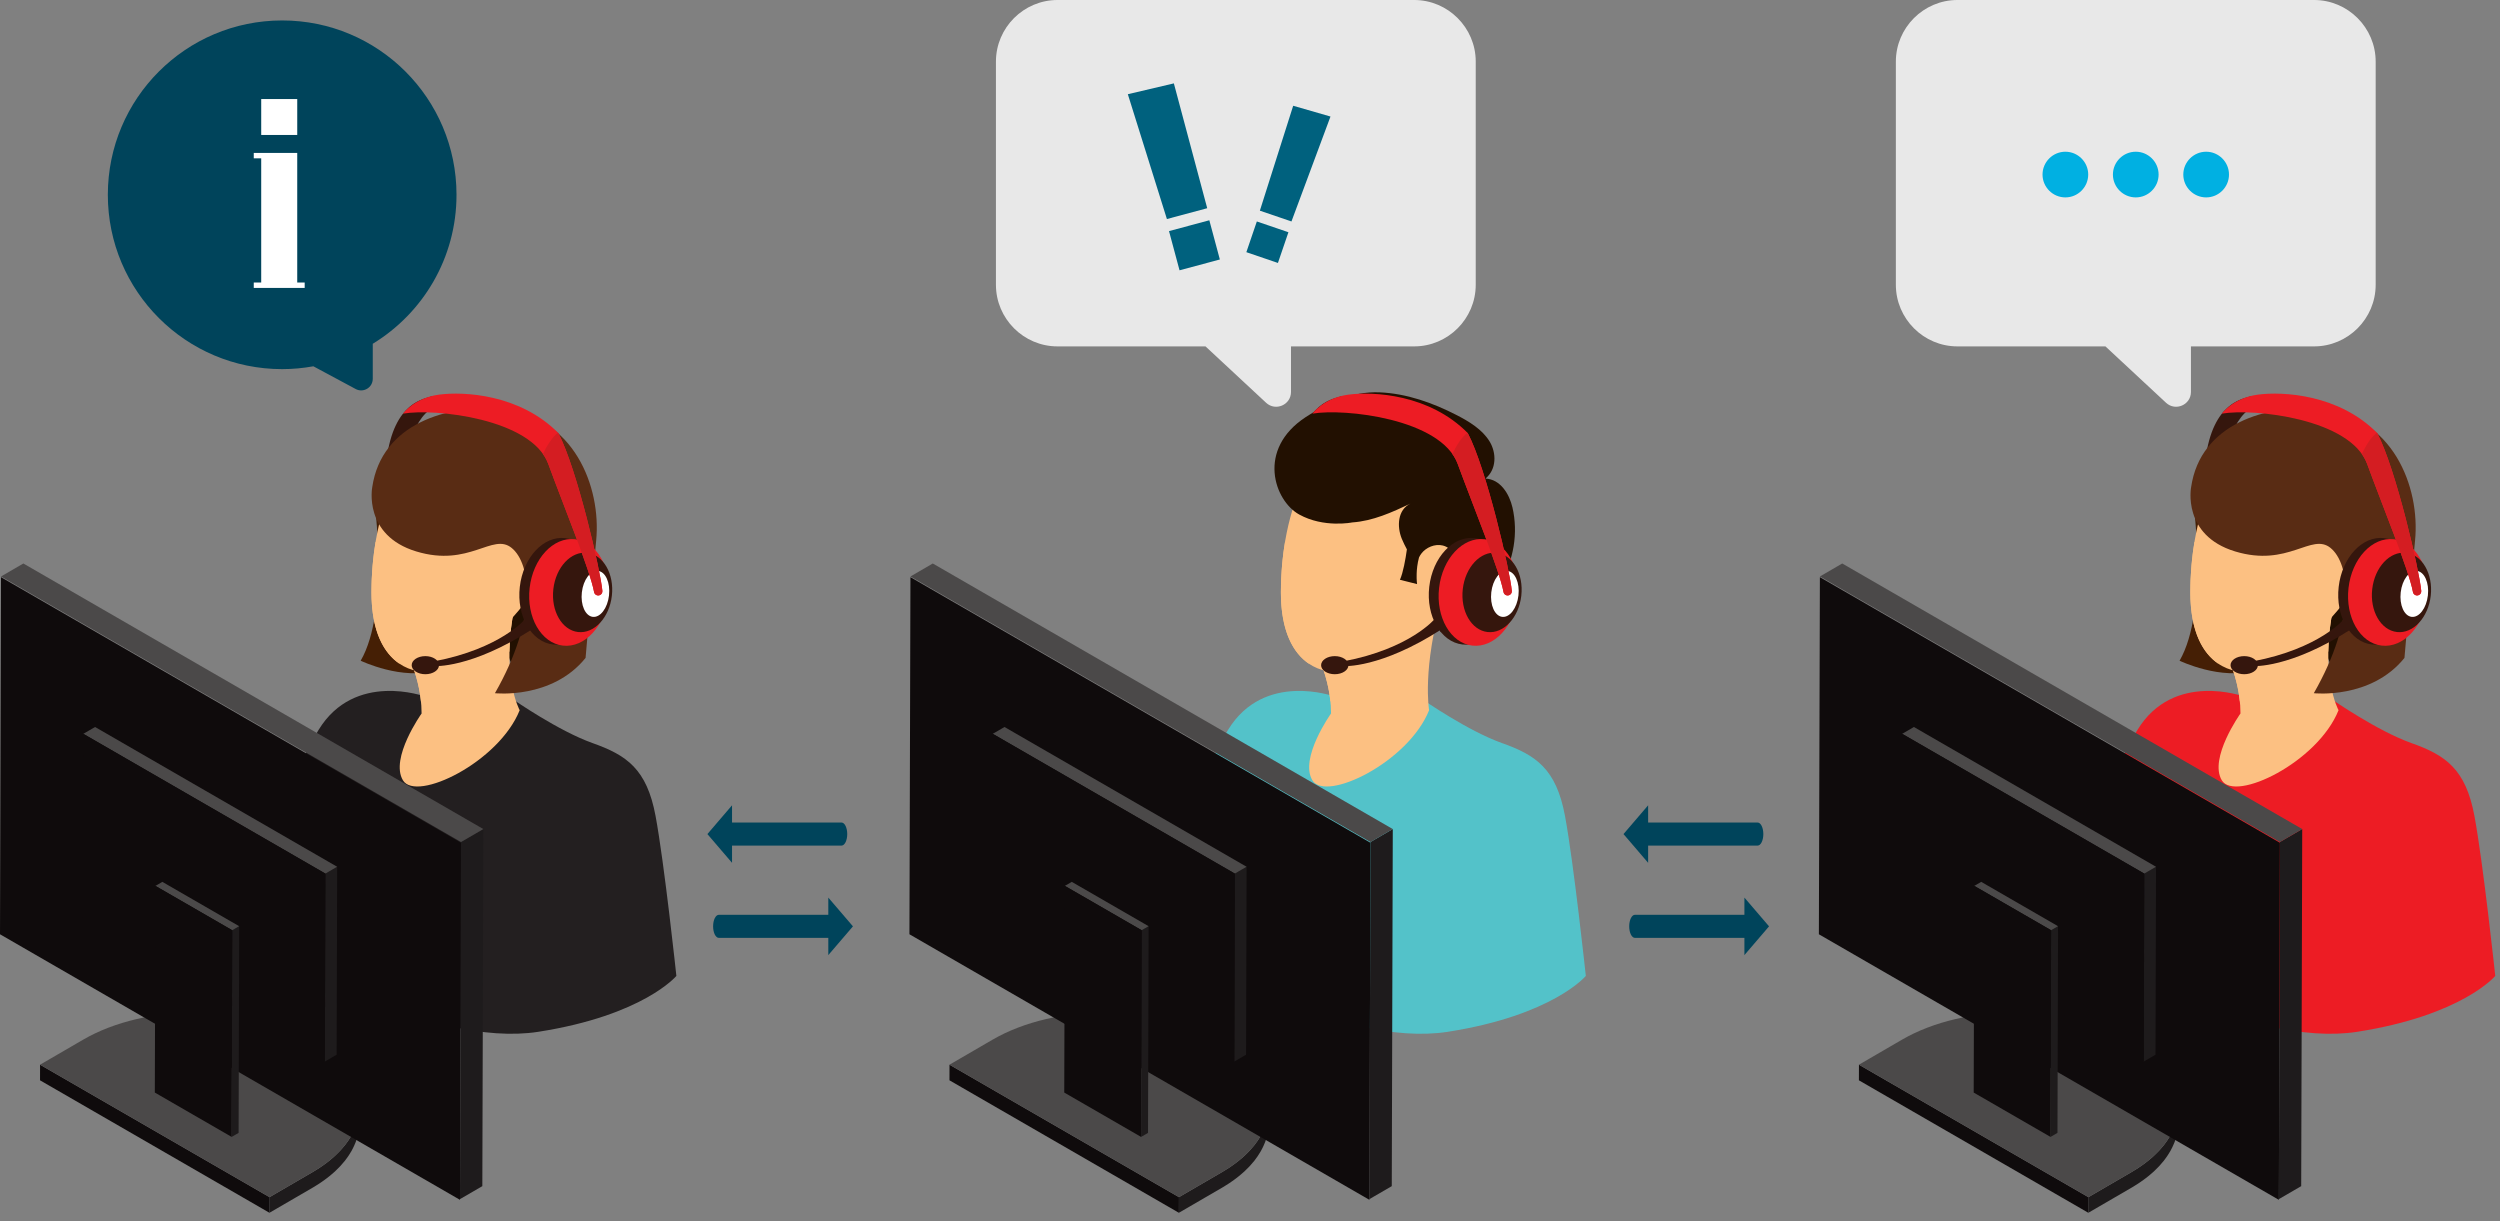 <?xml version="1.0" encoding="utf-8"?>
<!-- Generator: Adobe Illustrator 14.0.0, SVG Export Plug-In . SVG Version: 6.00 Build 43363)  -->
<!DOCTYPE svg PUBLIC "-//W3C//DTD SVG 1.1//EN" "http://www.w3.org/Graphics/SVG/1.1/DTD/svg11.dtd">
<svg version="1.1" id="Livello_1" xmlns="http://www.w3.org/2000/svg" xmlns:xlink="http://www.w3.org/1999/xlink" x="0px" y="0px"
	 width="438px" height="214px" viewBox="0 0 438 214" enable-background="new 0 0 438 214" xml:space="preserve">
<rect x="0" y="0" width="438" height="214" fill="#808080" stroke="none"/>
<g>
	<g>
		<defs>
			<rect id="SVGID_1_" x="338.829" y="150.525" width="98.341" height="56.764"/>
		</defs>
		<clipPath id="SVGID_2_">
			<use xlink:href="#SVGID_1_"  overflow="visible"/>
		</clipPath>
	</g>
</g>
<path fill="#35160D" d="M394.318,69.439c-1.092,0.437-6.672,0.776-7.926,11.154h3.43c0,0,0.97-8.089,5.629-9.577
	C395.451,71.017,396.09,69.439,394.318,69.439"/>
<path fill="#ED1C24" d="M433.521,142.955c-1.536-8.256-5.089-10.655-11.039-12.768c-5.953-2.111-13.824-7.584-13.824-7.584
	l-14.111-0.385c-0.506-0.035-1.003-0.049-1.492-0.052l0.053-0.14c0,0-12.287-4.512-18.623,5.854
	c-3.322,5.437-5.244,11.452-6.322,15.946c-3.129,7.429-4.333,13.908-4.333,13.908c0.96,10.176,30.719,25.92,49.149,23.039
	c18.432-2.879,24.19-9.791,24.19-9.791S435.057,151.211,433.521,142.955"/>
<path fill="#221001" d="M401.998,101.207l6.691,16.086c0,0,7.502-3.516,7.502-4.189c0-0.676,3.379-12.167,2.568-14.464
	c-0.812-2.298-5.609-7.502-5.813-7.502C412.745,91.136,401.998,101.207,401.998,101.207"/>
<path fill="#451F05" d="M384.188,87.283c0,0,2.842,19.553-2.328,28.475c0,0,7.353,3.54,13.252,1.635l6.211-22.1L384.188,87.283z"/>
<path fill="#FCC082" d="M388.445,111.615c0,0,4.086,5.886,4.086,13.389c0,0-5.596,7.859-3.266,11.712
	c2.332,3.853,16.799-3.163,20.447-12.286c0,0-3.456-6.24-0.789-18.694L388.445,111.615z"/>
<g>
	<g>
		<defs>
			<rect id="SVGID_3_" x="388.445" y="105.735" width="20.479" height="17.125"/>
		</defs>
		<clipPath id="SVGID_4_">
			<use xlink:href="#SVGID_3_"  overflow="visible"/>
		</clipPath>
		<path clip-path="url(#SVGID_4_)" fill="#FCC082" d="M407.923,114.131c0.037-2.387,0.313-5.18,1.002-8.396l-20.479,5.881
			c0,0,3.316,4.797,3.967,11.243C395.952,122.768,401.557,120.464,407.923,114.131"/>
	</g>
</g>
<path fill="#FCC082" d="M386.986,86.066c0,0-3.237,6.624-3.237,17.708c0,11.085,5.665,13.923,9.479,13.923
	c3.815,0,10.406-3.108,17.69-12.436V86.066H386.986z"/>
<path fill="#592C14" d="M383.883,85.357c0,0-1.622,8.415,7.705,11.253c9.328,2.839,13.383-3.345,16.729-0.608
	c3.347,2.737,4.664,12.166-2.938,25.447c0,0,10.003,1.115,15.883-6.184c0,0,0.946-11.153,1.859-20.583
	c0.912-9.429-3.954-21.798-16.628-23.014C397.198,70.778,385.505,74.204,383.883,85.357"/>
<g>
	<g>
		<defs>
			<rect id="SVGID_5_" x="383.749" y="94.944" width="5.075" height="21.328"/>
		</defs>
		<clipPath id="SVGID_6_">
			<use xlink:href="#SVGID_5_"  overflow="visible"/>
		</clipPath>
		<path clip-path="url(#SVGID_6_)" fill="#FCC082" d="M388.787,101.005c-0.33-3.354-3.049-5.318-4.316-6.061
			c-0.419,2.49-0.722,5.45-0.722,8.831c0,7.008,2.265,10.713,4.894,12.497v-6.482l-1.885-1.695c-0.48-0.435-0.488-1.186-0.008-1.62
			C387.734,105.582,389.064,103.829,388.787,101.005"/>
	</g>
</g>
<path fill="#35160D" d="M423.509,104.383c-0.588,5.146-4.147,8.969-7.95,8.533c-3.804-0.436-6.41-4.959-5.822-10.106
	c0.589-5.148,4.148-8.969,7.951-8.534C421.491,94.71,424.097,99.235,423.509,104.383"/>
<path fill="#ED1C24" d="M425.231,104.579c-0.589,5.147-4.146,8.968-7.952,8.532c-3.803-0.434-6.408-4.959-5.819-10.105
	c0.587-5.147,4.146-8.968,7.95-8.534C423.212,94.907,425.819,99.432,425.231,104.579"/>
<path fill="#35160D" d="M425.866,104.378c-0.438,3.832-3.088,6.677-5.919,6.353c-2.832-0.322-4.772-3.69-4.334-7.522
	c0.438-3.832,3.088-6.677,5.919-6.353C424.363,97.177,426.302,100.546,425.866,104.378"/>
<path fill="#FFFFFF" d="M425.366,104.321c-0.254,2.223-1.525,3.904-2.84,3.753c-1.315-0.15-2.175-2.074-1.921-4.297
	c0.254-2.223,1.525-3.903,2.841-3.753C424.76,100.174,425.62,102.098,425.366,104.321"/>
<path fill="#ED1C24" d="M423.807,104.242c-0.439,0.226-0.973-0.033-1.06-0.521c-0.669-3.744-5.519-15.594-8.015-22.416
	c-2.912-7.959-19.93-9.803-25.463-8.833c0,0,1.941-2.75,6.311-3.332c4.367-0.583,14.203-0.065,20.9,6.729
	c3.28,6.208,7.434,24.284,7.724,27.658C424.231,103.825,424.074,104.106,423.807,104.242"/>
<g>
	<g>
		<defs>
			<rect id="SVGID_7_" x="413.787" y="75.83" width="10.421" height="28.494"/>
		</defs>
		<clipPath id="SVGID_8_">
			<use xlink:href="#SVGID_7_"  overflow="visible"/>
		</clipPath>
		<path clip-path="url(#SVGID_8_)" fill="#D41D22" d="M414.734,81.305c2.496,6.822,7.345,18.671,8.014,22.417
			c0.087,0.487,0.619,0.746,1.06,0.521c0.268-0.136,0.425-0.417,0.397-0.715c-0.29-3.374-4.441-21.45-7.725-27.658
			c-0.014-0.014-0.027-0.025-0.041-0.039c-1.073,0.708-2.084,2.535-2.652,3.71C414.178,80.093,414.504,80.678,414.734,81.305"/>
	</g>
</g>
<path fill="#35160D" d="M410.723,108.418c0,0-4.337,5.241-15.984,7.441v0.841c0,0,6.406,0.452,17.084-6.406L410.723,108.418z"/>
<path fill="#35160D" d="M395.581,116.539c0,0.875-1.072,1.585-2.396,1.585c-1.322,0-2.395-0.71-2.395-1.585
	c0-0.876,1.072-1.586,2.395-1.586C394.509,114.953,395.581,115.663,395.581,116.539"/>
<path fill="#1E1B1C" d="M381.639,194.334c-0.008,0.143-0.017,0.285-0.029,0.428c-0.014,0.125-0.029,0.248-0.047,0.372
	c-0.021,0.142-0.041,0.282-0.066,0.425c-0.023,0.125-0.051,0.25-0.079,0.375c-0.03,0.137-0.063,0.275-0.101,0.414
	c-0.033,0.123-0.07,0.248-0.108,0.373c-0.043,0.135-0.088,0.273-0.138,0.41c-0.043,0.122-0.09,0.243-0.137,0.365
	c-0.059,0.143-0.117,0.285-0.182,0.429c-0.054,0.12-0.109,0.24-0.168,0.36c-0.068,0.141-0.143,0.281-0.219,0.422
	c-0.063,0.115-0.125,0.23-0.191,0.346c-0.098,0.168-0.203,0.334-0.311,0.5c-0.065,0.102-0.129,0.204-0.198,0.307
	c-0.125,0.184-0.261,0.363-0.397,0.545c-0.062,0.08-0.117,0.16-0.181,0.24c-0.229,0.289-0.476,0.574-0.733,0.856
	c-0.067,0.073-0.141,0.146-0.209,0.218c-0.205,0.215-0.418,0.428-0.642,0.637c-0.103,0.098-0.204,0.193-0.31,0.289
	c-0.133,0.119-0.271,0.236-0.408,0.354c-0.128,0.108-0.258,0.219-0.393,0.327c-0.144,0.115-0.291,0.23-0.441,0.345
	c-0.139,0.106-0.278,0.213-0.422,0.317c-0.156,0.113-0.316,0.225-0.479,0.336c-0.147,0.104-0.298,0.205-0.452,0.307
	c-0.168,0.109-0.341,0.219-0.515,0.325c-0.217,0.135-0.431,0.271-0.656,0.401l-7.545,4.385l-0.008,2.736l7.546-4.385
	c0.116-0.066,0.23-0.136,0.346-0.203c0.106-0.065,0.207-0.134,0.313-0.199c0.173-0.106,0.345-0.215,0.513-0.323
	c0.153-0.103,0.304-0.203,0.452-0.306c0.162-0.112,0.322-0.225,0.479-0.338c0.146-0.104,0.283-0.211,0.422-0.315
	c0.15-0.115,0.3-0.229,0.442-0.347c0.134-0.107,0.265-0.217,0.392-0.326c0.14-0.117,0.275-0.236,0.408-0.355
	c0.055-0.05,0.114-0.098,0.168-0.146c0.051-0.047,0.092-0.094,0.143-0.141c0.224-0.211,0.438-0.425,0.643-0.64
	c0.068-0.072,0.141-0.144,0.206-0.216c0.261-0.282,0.507-0.567,0.735-0.856c0.01-0.013,0.021-0.024,0.031-0.036
	c0.053-0.068,0.098-0.137,0.147-0.203c0.138-0.183,0.272-0.363,0.397-0.547c0.07-0.102,0.134-0.203,0.199-0.305
	c0.106-0.167,0.213-0.334,0.311-0.503c0.027-0.045,0.059-0.091,0.085-0.136c0.038-0.068,0.069-0.139,0.106-0.207
	c0.076-0.141,0.148-0.282,0.219-0.426c0.059-0.119,0.113-0.238,0.166-0.357c0.064-0.143,0.125-0.286,0.183-0.43
	c0.024-0.063,0.058-0.129,0.081-0.191c0.021-0.059,0.036-0.115,0.057-0.173c0.049-0.138,0.094-0.274,0.137-0.412
	c0.039-0.124,0.076-0.248,0.109-0.372c0.036-0.139,0.069-0.277,0.103-0.416c0.016-0.072,0.038-0.146,0.053-0.223
	c0.011-0.051,0.015-0.1,0.022-0.149c0.026-0.142,0.05-0.284,0.067-0.426c0.019-0.124,0.034-0.248,0.048-0.372
	c0.014-0.145,0.021-0.284,0.029-0.428c0.005-0.084,0.016-0.166,0.02-0.25c0.002-0.084,0.002-0.166,0.004-0.25l0.007-2.735
	C381.661,194.001,381.648,194.167,381.639,194.334"/>
<polygon fill="#0F0B0C" points="365.883,209.742 365.875,212.479 325.68,189.271 325.688,186.535 "/>
<path fill="#4B4949" d="M373.298,182.15c11.101,6.408,11.157,16.799,0.13,23.207l-7.545,4.385l-40.195-23.207l7.545-4.385
	C344.26,175.741,362.199,175.741,373.298,182.15"/>
<polygon fill="#1E1B1C" points="399.434,147.525 403.35,145.252 403.171,207.813 399.257,210.086 "/>
<polygon fill="#4B4949" points="318.844,100.997 322.758,98.723 403.35,145.252 399.434,147.525 "/>
<polygon fill="#0F0B0C" points="399.434,147.652 399.257,210.213 318.667,163.684 318.844,101.124 "/>
<polygon fill="#1E1B1C" points="375.677,153.057 377.736,151.859 377.645,184.786 375.583,185.982 "/>
<polygon fill="#4B4949" points="333.26,128.566 335.32,127.37 377.736,151.859 375.677,153.057 "/>
<polygon fill="#0F0B0C" points="375.677,153.057 375.583,185.982 333.167,161.495 333.26,128.566 "/>
<polygon fill="#1E1B1C" points="359.354,162.98 360.572,162.273 360.469,198.48 359.25,199.188 "/>
<polygon fill="#4B4949" points="345.893,155.209 347.109,154.502 360.572,162.273 359.354,162.98 "/>
<polygon fill="#0F0B0C" points="359.354,162.98 359.25,199.188 345.791,191.416 345.893,155.209 "/>
<g>
	<g>
		<defs>
			<rect id="SVGID_9_" x="179.496" y="150.525" width="98.34" height="56.764"/>
		</defs>
		<clipPath id="SVGID_10_">
			<use xlink:href="#SVGID_9_"  overflow="visible"/>
		</clipPath>
	</g>
</g>
<path fill="#35160D" d="M234.984,69.439c-1.092,0.437-6.672,0.776-7.926,11.154h3.43c0,0,0.971-8.089,5.63-9.577
	C236.118,71.017,236.756,69.439,234.984,69.439"/>
<path fill="#53C2C9" d="M274.188,142.955c-1.535-8.256-5.088-10.655-11.039-12.768c-5.951-2.111-13.823-7.584-13.823-7.584
	l-14.111-0.385c-0.507-0.035-1.002-0.049-1.493-0.052l0.053-0.14c0,0-12.287-4.512-18.623,5.854
	c-3.323,5.437-5.245,11.452-6.321,15.946c-3.131,7.429-4.334,13.908-4.334,13.908c0.96,10.176,30.719,25.92,49.15,23.039
	c18.432-2.879,24.189-9.791,24.189-9.791S275.725,151.211,274.188,142.955"/>
<path fill="#FCC082" d="M229.113,111.615c0,0,4.084,5.886,4.084,13.389c0,0-5.596,7.859-3.264,11.712s16.797-3.163,20.446-12.286
	c0,0-1.276-7.347,2.39-19.847L229.113,111.615z"/>
<g>
	<g>
		<defs>
			<rect id="SVGID_11_" x="229.113" y="105.083" width="22.822" height="17.776"/>
		</defs>
		<clipPath id="SVGID_12_">
			<use xlink:href="#SVGID_11_"  overflow="visible"/>
		</clipPath>
		<path clip-path="url(#SVGID_12_)" fill="#FCC082" d="M250.604,113.583c0.037-2.388,0.644-5.284,1.332-8.5l-22.822,6.532
			c0,0,3.314,4.797,3.966,11.244C236.619,122.768,244.236,119.917,250.604,113.583"/>
	</g>
</g>
<path fill="#FCC082" d="M227.652,86.066c0,0-3.237,6.624-3.237,17.708c0,11.085,5.666,13.923,9.481,13.923
	c3.814,0,14.088-2.62,21.373-11.947l2.166-10.5l-5.85-9.184H227.652z"/>
<g>
	<g>
		<defs>
			<rect id="SVGID_13_" x="224.415" y="94.944" width="5.076" height="21.328"/>
		</defs>
		<clipPath id="SVGID_14_">
			<use xlink:href="#SVGID_13_"  overflow="visible"/>
		</clipPath>
		<path clip-path="url(#SVGID_14_)" fill="#FCC082" d="M229.454,101.005c-0.33-3.354-3.048-5.318-4.317-6.061
			c-0.418,2.49-0.722,5.45-0.722,8.831c0,7.008,2.267,10.713,4.894,12.497v-6.482l-1.885-1.695c-0.48-0.435-0.486-1.186-0.008-1.62
			C228.4,105.582,229.73,103.829,229.454,101.005"/>
	</g>
</g>
<path fill="#221001" d="M264.982,88.907c-0.537-2.334-2.104-4.953-4.737-5.061c1.953-1.571,1.987-4.463,0.716-6.528
	c-1.271-2.066-3.538-3.46-5.814-4.624c-4.133-2.116-8.681-3.751-13.426-3.954c-4.746-0.204-9.102,1.807-12.947,4.326
	c-8.664,5.675-5.504,14.657-1.17,17.067c4.334,2.41,9.313,1.396,9.313,1.396c3.619-0.244,6.959-1.773,10.178-3.29
	c-2.234,1.075-2.379,3.982-1.51,6.132c0.258,0.639,0.578,1.261,0.904,1.881c-0.245,1.75-0.65,4.046-1.219,5.327l3,0.753
	c0,0-0.099-0.682-0.074-1.7c0.006,0.048,0.018,0.093,0.021,0.141c-0.009-0.061-0.014-0.123-0.021-0.184
	c0.021-0.816,0.121-1.841,0.414-2.921c0.115-0.235,0.246-0.464,0.408-0.677c0.82-1.083,2.375-1.763,3.775-1.414
	c1.948,0.487,2.803,2.833,1.932,4.481c-0.871,1.649-1.466,3.678-1.466,3.678c-0.556,2.595-0.836,4.903-0.944,6.958
	c4.437-1.693,8.219-4.76,10.52-8.586C265.23,98.117,266.007,93.352,264.982,88.907"/>
<path fill="#35160D" d="M264.176,104.383c-0.588,5.146-4.146,8.969-7.951,8.533c-3.803-0.436-6.408-4.959-5.82-10.106
	c0.588-5.148,4.146-8.969,7.951-8.534C262.158,94.71,264.764,99.235,264.176,104.383"/>
<path fill="#ED1C24" d="M265.898,104.579c-0.588,5.147-4.147,8.968-7.951,8.532c-3.803-0.434-6.409-4.959-5.821-10.105
	c0.588-5.147,4.147-8.968,7.951-8.534C263.879,94.907,266.486,99.432,265.898,104.579"/>
<path fill="#35160D" d="M266.533,104.378c-0.438,3.832-3.088,6.677-5.92,6.353c-2.831-0.322-4.771-3.69-4.334-7.522
	s3.088-6.677,5.92-6.353C265.029,97.177,266.969,100.546,266.533,104.378"/>
<path fill="#FFFFFF" d="M266.033,104.321c-0.254,2.223-1.525,3.904-2.84,3.753c-1.315-0.15-2.174-2.074-1.92-4.297
	c0.254-2.223,1.523-3.903,2.838-3.753S266.287,102.098,266.033,104.321"/>
<path fill="#ED1C24" d="M264.475,104.242c-0.44,0.226-0.974-0.033-1.062-0.521c-0.669-3.744-5.519-15.594-8.013-22.416
	c-2.912-7.959-19.932-9.803-25.463-8.833c0,0,1.94-2.75,6.308-3.332c4.368-0.583,14.205-0.065,20.901,6.729
	c3.281,6.208,7.434,24.284,7.724,27.658C264.896,103.825,264.74,104.106,264.475,104.242"/>
<g>
	<g>
		<defs>
			<rect id="SVGID_15_" x="254.454" y="75.83" width="10.421" height="28.494"/>
		</defs>
		<clipPath id="SVGID_16_">
			<use xlink:href="#SVGID_15_"  overflow="visible"/>
		</clipPath>
		<path clip-path="url(#SVGID_16_)" fill="#D41D22" d="M255.4,81.305c2.496,6.822,7.346,18.671,8.015,22.417
			c0.087,0.487,0.619,0.746,1.06,0.521c0.267-0.136,0.424-0.417,0.397-0.715c-0.29-3.374-4.442-21.45-7.724-27.658
			c-0.015-0.014-0.029-0.025-0.043-0.039c-1.072,0.708-2.084,2.535-2.651,3.71C254.846,80.093,255.172,80.678,255.4,81.305"/>
	</g>
</g>
<path fill="#35160D" d="M251.389,108.418c0,0-4.336,5.241-15.982,7.441v0.841c0,0,6.406,0.452,17.083-6.406L251.389,108.418z"/>
<path fill="#35160D" d="M236.247,116.539c0,0.875-1.071,1.585-2.394,1.585c-1.324,0-2.396-0.71-2.396-1.585
	c0-0.876,1.071-1.586,2.396-1.586C235.176,114.953,236.247,115.663,236.247,116.539"/>
<path fill="#1E1B1C" d="M222.307,194.334c-0.009,0.143-0.018,0.285-0.031,0.428c-0.012,0.125-0.029,0.248-0.047,0.372
	c-0.02,0.142-0.041,0.282-0.066,0.425c-0.021,0.125-0.051,0.25-0.079,0.375c-0.028,0.137-0.063,0.275-0.101,0.414
	c-0.032,0.123-0.069,0.248-0.108,0.373c-0.043,0.135-0.088,0.273-0.135,0.41c-0.046,0.122-0.093,0.243-0.14,0.365
	c-0.059,0.143-0.117,0.285-0.182,0.429c-0.053,0.12-0.109,0.24-0.168,0.36c-0.068,0.141-0.143,0.281-0.217,0.422
	c-0.063,0.115-0.127,0.23-0.192,0.346c-0.099,0.168-0.202,0.334-0.31,0.5c-0.066,0.102-0.129,0.204-0.199,0.307
	c-0.127,0.184-0.262,0.363-0.398,0.545c-0.061,0.08-0.117,0.16-0.18,0.24c-0.229,0.289-0.475,0.574-0.735,0.856
	c-0.067,0.073-0.139,0.146-0.208,0.218c-0.205,0.215-0.418,0.428-0.641,0.637c-0.102,0.098-0.204,0.193-0.311,0.289
	c-0.132,0.119-0.269,0.236-0.406,0.354c-0.129,0.108-0.26,0.219-0.394,0.327c-0.144,0.115-0.292,0.23-0.44,0.345
	c-0.14,0.106-0.279,0.213-0.424,0.317c-0.156,0.113-0.315,0.225-0.478,0.336c-0.149,0.104-0.3,0.205-0.453,0.307
	c-0.167,0.109-0.34,0.219-0.515,0.325c-0.215,0.135-0.43,0.271-0.655,0.401l-7.545,4.385l-0.009,2.736l7.547-4.385
	c0.115-0.066,0.23-0.136,0.345-0.203c0.106-0.065,0.206-0.134,0.312-0.199c0.174-0.106,0.346-0.215,0.514-0.323
	c0.152-0.103,0.302-0.203,0.451-0.306c0.162-0.112,0.324-0.225,0.479-0.338c0.144-0.104,0.283-0.211,0.423-0.315
	c0.149-0.115,0.297-0.229,0.441-0.347c0.133-0.107,0.263-0.217,0.391-0.326c0.139-0.117,0.276-0.236,0.408-0.355
	c0.055-0.05,0.115-0.098,0.168-0.146c0.051-0.047,0.094-0.094,0.143-0.141c0.223-0.211,0.437-0.425,0.643-0.64
	c0.068-0.072,0.141-0.144,0.206-0.216c0.26-0.282,0.506-0.567,0.735-0.856c0.01-0.013,0.021-0.024,0.031-0.036
	c0.053-0.068,0.098-0.137,0.147-0.203c0.138-0.183,0.273-0.363,0.398-0.547c0.067-0.102,0.133-0.203,0.196-0.305
	c0.108-0.167,0.213-0.334,0.312-0.503c0.026-0.045,0.06-0.091,0.086-0.136c0.037-0.068,0.067-0.139,0.104-0.207
	c0.076-0.141,0.15-0.282,0.222-0.426c0.058-0.119,0.112-0.238,0.166-0.357c0.063-0.143,0.125-0.286,0.182-0.43
	c0.025-0.063,0.056-0.129,0.08-0.191c0.021-0.059,0.037-0.115,0.058-0.173c0.051-0.138,0.094-0.274,0.137-0.412
	c0.039-0.124,0.074-0.248,0.109-0.372c0.037-0.139,0.069-0.277,0.102-0.416c0.018-0.072,0.038-0.146,0.054-0.223
	c0.011-0.051,0.015-0.1,0.022-0.149c0.027-0.142,0.048-0.284,0.068-0.426c0.016-0.124,0.033-0.248,0.045-0.372
	c0.016-0.145,0.023-0.284,0.031-0.428c0.006-0.084,0.016-0.166,0.018-0.25s0.004-0.166,0.004-0.25l0.009-2.735
	C222.328,194.001,222.314,194.167,222.307,194.334"/>
<polygon fill="#0F0B0C" points="206.55,209.742 206.542,212.479 166.346,189.271 166.354,186.535 "/>
<path fill="#4B4949" d="M213.965,182.15c11.1,6.408,11.157,16.799,0.129,23.207l-7.545,4.385l-40.195-23.207l7.545-4.385
	C184.926,175.741,202.865,175.741,213.965,182.15"/>
<polygon fill="#1E1B1C" points="240.102,147.525 244.016,145.252 243.838,207.813 239.924,210.086 "/>
<polygon fill="#4B4949" points="159.511,100.997 163.425,98.723 244.016,145.252 240.102,147.525 "/>
<polygon fill="#0F0B0C" points="240.102,147.652 239.924,210.213 159.333,163.684 159.511,101.124 "/>
<polygon fill="#1E1B1C" points="216.344,153.057 218.404,151.859 218.311,184.786 216.25,185.982 "/>
<polygon fill="#4B4949" points="173.927,128.566 175.988,127.37 218.405,151.859 216.344,153.057 "/>
<polygon fill="#0F0B0C" points="216.344,153.057 216.25,185.982 173.834,161.495 173.927,128.566 "/>
<polygon fill="#1E1B1C" points="200.021,162.98 201.238,162.273 201.135,198.48 199.918,199.188 "/>
<polygon fill="#4B4949" points="186.56,155.209 187.777,154.502 201.238,162.273 200.021,162.98 "/>
<polygon fill="#0F0B0C" points="200.021,162.98 199.918,199.188 186.457,191.416 186.56,155.209 "/>
<g>
	<g>
		<defs>
			<rect id="SVGID_17_" x="20.163" y="150.525" width="98.34" height="56.764"/>
		</defs>
		<clipPath id="SVGID_18_">
			<use xlink:href="#SVGID_17_"  overflow="visible"/>
		</clipPath>
	</g>
</g>
<path fill="#35160D" d="M75.652,69.439c-1.092,0.437-6.673,0.776-7.927,11.154h3.43c0,0,0.971-8.089,5.629-9.577
	C76.784,71.017,77.423,69.439,75.652,69.439"/>
<path fill="#231F20" d="M114.854,142.955c-1.536-8.256-5.088-10.655-11.04-12.768c-5.952-2.111-13.823-7.584-13.823-7.584
	l-14.112-0.385c-0.506-0.035-1.002-0.049-1.493-0.052l0.053-0.14c0,0-12.287-4.512-18.623,5.854
	c-3.323,5.437-5.244,11.452-6.322,15.946c-3.13,7.429-4.334,13.908-4.334,13.908c0.96,10.176,30.719,25.92,49.151,23.039
	c18.431-2.879,24.191-9.791,24.191-9.791S116.391,151.211,114.854,142.955"/>
<path fill="#221001" d="M83.331,101.207l6.691,16.086c0,0,7.503-3.516,7.503-4.189c0-0.676,3.38-12.167,2.569-14.464
	c-0.811-2.298-5.61-7.502-5.813-7.502C94.078,91.136,83.331,101.207,83.331,101.207"/>
<path fill="#451F05" d="M65.521,87.283c0,0,2.841,19.553-2.329,28.475c0,0,7.353,3.54,13.253,1.635l6.21-22.1L65.521,87.283z"/>
<path fill="#FCC082" d="M69.779,111.615c0,0,4.084,5.886,4.084,13.389c0,0-5.595,7.859-3.263,11.712
	c2.331,3.853,16.797-3.163,20.447-12.286c0,0-3.456-6.24-0.789-18.694L69.779,111.615z"/>
<g>
	<g>
		<defs>
			<rect id="SVGID_19_" x="69.779" y="105.735" width="20.479" height="17.125"/>
		</defs>
		<clipPath id="SVGID_20_">
			<use xlink:href="#SVGID_19_"  overflow="visible"/>
		</clipPath>
		<path clip-path="url(#SVGID_20_)" fill="#FCC082" d="M89.257,114.131c0.037-2.387,0.313-5.18,1.002-8.396l-20.48,5.881
			c0,0,3.316,4.797,3.966,11.243C77.285,122.768,82.891,120.464,89.257,114.131"/>
	</g>
</g>
<path fill="#FCC082" d="M68.319,86.066c0,0-3.237,6.624-3.237,17.708c0,11.085,5.665,13.923,9.481,13.923
	c3.815,0,10.406-3.108,17.69-12.436V86.066H68.319z"/>
<path fill="#592C14" d="M65.217,85.357c0,0-1.622,8.415,7.705,11.253c9.328,2.839,13.383-3.345,16.729-0.608
	c3.345,2.737,4.664,12.166-2.94,25.447c0,0,10.003,1.115,15.883-6.184c0,0,0.946-11.153,1.859-20.583
	c0.912-9.429-3.954-21.798-16.627-23.014C78.532,70.778,66.839,74.204,65.217,85.357"/>
<g>
	<g>
		<defs>
			<rect id="SVGID_21_" x="65.082" y="94.944" width="5.076" height="21.328"/>
		</defs>
		<clipPath id="SVGID_22_">
			<use xlink:href="#SVGID_21_"  overflow="visible"/>
		</clipPath>
		<path clip-path="url(#SVGID_22_)" fill="#FCC082" d="M70.12,101.005c-0.33-3.354-3.047-5.318-4.316-6.061
			c-0.419,2.49-0.722,5.45-0.722,8.831c0,7.008,2.265,10.713,4.894,12.497v-6.482l-1.885-1.695c-0.481-0.435-0.488-1.186-0.008-1.62
			C69.068,105.582,70.397,103.829,70.12,101.005"/>
	</g>
</g>
<path fill="#35160D" d="M104.843,104.383c-0.588,5.146-4.148,8.969-7.951,8.533c-3.803-0.436-6.409-4.959-5.821-10.106
	c0.587-5.148,4.147-8.969,7.951-8.534C102.825,94.71,105.431,99.235,104.843,104.383"/>
<path fill="#ED1C24" d="M106.564,104.579c-0.588,5.147-4.148,8.968-7.951,8.532c-3.803-0.434-6.409-4.959-5.821-10.105
	c0.587-5.147,4.147-8.968,7.95-8.534C104.545,94.907,107.152,99.432,106.564,104.579"/>
<path fill="#35160D" d="M107.199,104.378c-0.437,3.832-3.088,6.677-5.919,6.353c-2.831-0.322-4.771-3.69-4.334-7.522
	c0.438-3.832,3.088-6.677,5.919-6.353C105.697,97.177,107.637,100.546,107.199,104.378"/>
<path fill="#FFFFFF" d="M106.699,104.321c-0.254,2.223-1.525,3.904-2.839,3.753c-1.315-0.15-2.174-2.074-1.92-4.297
	c0.254-2.223,1.525-3.903,2.839-3.753C106.094,100.174,106.953,102.098,106.699,104.321"/>
<path fill="#ED1C24" d="M105.14,104.242c-0.44,0.226-0.972-0.033-1.059-0.521c-0.669-3.744-5.518-15.594-8.014-22.416
	c-2.912-7.959-19.93-9.803-25.463-8.833c0,0,1.942-2.75,6.309-3.332c4.368-0.583,14.204-0.065,20.901,6.729
	c3.282,6.208,7.434,24.284,7.724,27.658C105.564,103.825,105.407,104.106,105.14,104.242"/>
<g>
	<g>
		<defs>
			<rect id="SVGID_23_" x="95.12" y="75.83" width="10.422" height="28.494"/>
		</defs>
		<clipPath id="SVGID_24_">
			<use xlink:href="#SVGID_23_"  overflow="visible"/>
		</clipPath>
		<path clip-path="url(#SVGID_24_)" fill="#D41D22" d="M96.067,81.305c2.496,6.822,7.345,18.671,8.014,22.417
			c0.087,0.487,0.619,0.746,1.059,0.521c0.266-0.136,0.424-0.417,0.398-0.715c-0.29-3.374-4.442-21.45-7.724-27.658
			c-0.014-0.014-0.029-0.025-0.042-0.039c-1.073,0.708-2.083,2.535-2.653,3.71C95.512,80.093,95.838,80.678,96.067,81.305"/>
	</g>
</g>
<path fill="#35160D" d="M92.056,108.418c0,0-4.335,5.241-15.983,7.441v0.841c0,0,6.406,0.452,17.083-6.406L92.056,108.418z"/>
<path fill="#35160D" d="M76.914,116.539c0,0.875-1.072,1.585-2.394,1.585s-2.394-0.71-2.394-1.585c0-0.876,1.072-1.586,2.394-1.586
	S76.914,115.663,76.914,116.539"/>
<path fill="#1E1B1C" d="M62.973,194.334c-0.008,0.143-0.017,0.285-0.031,0.428c-0.012,0.125-0.029,0.248-0.047,0.372
	c-0.019,0.142-0.04,0.282-0.066,0.425c-0.023,0.125-0.05,0.25-0.078,0.375c-0.031,0.137-0.064,0.275-0.101,0.414
	c-0.034,0.123-0.071,0.248-0.109,0.373c-0.043,0.135-0.088,0.273-0.136,0.41c-0.044,0.122-0.09,0.243-0.139,0.365
	c-0.056,0.143-0.117,0.285-0.18,0.429c-0.054,0.12-0.11,0.24-0.168,0.36c-0.07,0.141-0.143,0.281-0.218,0.422
	c-0.062,0.115-0.126,0.23-0.192,0.346c-0.098,0.168-0.202,0.334-0.31,0.5c-0.066,0.102-0.129,0.204-0.199,0.307
	c-0.125,0.184-0.261,0.363-0.398,0.545c-0.061,0.08-0.117,0.16-0.18,0.24c-0.229,0.289-0.475,0.574-0.735,0.856
	c-0.067,0.073-0.139,0.146-0.208,0.218c-0.205,0.215-0.418,0.428-0.641,0.637c-0.102,0.098-0.204,0.193-0.31,0.289
	c-0.132,0.119-0.269,0.236-0.407,0.354c-0.129,0.108-0.259,0.219-0.393,0.327c-0.143,0.115-0.291,0.23-0.441,0.345
	c-0.139,0.106-0.279,0.213-0.423,0.317c-0.156,0.113-0.316,0.225-0.478,0.336c-0.149,0.104-0.298,0.205-0.453,0.307
	c-0.167,0.109-0.34,0.219-0.513,0.325c-0.217,0.135-0.431,0.271-0.656,0.401l-7.546,4.385l-0.008,2.736l7.546-4.385
	c0.116-0.066,0.231-0.136,0.345-0.203c0.107-0.065,0.206-0.134,0.312-0.199c0.173-0.106,0.345-0.215,0.513-0.323
	c0.153-0.103,0.303-0.203,0.452-0.306c0.162-0.112,0.323-0.225,0.479-0.338c0.144-0.104,0.283-0.211,0.422-0.315
	c0.15-0.115,0.299-0.229,0.443-0.347c0.133-0.107,0.262-0.217,0.391-0.326c0.138-0.117,0.275-0.236,0.408-0.355
	c0.055-0.05,0.114-0.098,0.168-0.146c0.05-0.047,0.092-0.094,0.141-0.141c0.224-0.211,0.437-0.425,0.643-0.64
	c0.068-0.072,0.14-0.144,0.206-0.216c0.26-0.282,0.506-0.567,0.735-0.856c0.01-0.013,0.022-0.024,0.032-0.036
	c0.052-0.068,0.097-0.137,0.148-0.203c0.138-0.183,0.273-0.363,0.399-0.547c0.069-0.102,0.132-0.203,0.198-0.305
	c0.107-0.167,0.212-0.334,0.31-0.503c0.027-0.045,0.059-0.091,0.085-0.136c0.038-0.068,0.069-0.139,0.106-0.207
	c0.076-0.141,0.15-0.282,0.22-0.426c0.058-0.119,0.113-0.238,0.166-0.357c0.064-0.143,0.125-0.286,0.182-0.43
	c0.025-0.063,0.056-0.129,0.081-0.191c0.021-0.059,0.036-0.115,0.057-0.173c0.049-0.138,0.094-0.274,0.136-0.412
	c0.039-0.124,0.076-0.248,0.109-0.372c0.038-0.139,0.07-0.277,0.101-0.416c0.017-0.072,0.04-0.146,0.054-0.223
	c0.01-0.051,0.015-0.1,0.024-0.149c0.026-0.142,0.047-0.284,0.067-0.426c0.017-0.124,0.034-0.248,0.046-0.372
	c0.015-0.145,0.023-0.284,0.031-0.428c0.005-0.084,0.016-0.166,0.018-0.25s0.004-0.166,0.004-0.25l0.008-2.735
	C62.994,194.001,62.981,194.167,62.973,194.334"/>
<polygon fill="#0F0B0C" points="47.217,209.742 47.209,212.479 7.013,189.271 7.021,186.535 "/>
<path fill="#4B4949" d="M54.631,182.15c11.1,6.408,11.158,16.799,0.131,23.207l-7.546,4.385L7.021,186.535l7.545-4.385
	C25.593,175.741,43.531,175.741,54.631,182.15"/>
<polygon fill="#1E1B1C" points="80.768,147.525 84.682,145.252 84.505,207.813 80.59,210.086 "/>
<polygon fill="#4B4949" points="0.177,100.997 4.092,98.723 84.682,145.252 80.768,147.525 "/>
<polygon fill="#0F0B0C" points="80.768,147.652 80.59,210.213 0,163.684 0.177,101.124 "/>
<polygon fill="#1E1B1C" points="57.01,153.057 59.071,151.859 58.977,184.786 56.917,185.982 "/>
<polygon fill="#4B4949" points="14.594,128.566 16.655,127.37 59.071,151.859 57.011,153.057 "/>
<polygon fill="#0F0B0C" points="57.01,153.057 56.917,185.982 14.5,161.495 14.593,128.566 "/>
<polygon fill="#1E1B1C" points="40.688,162.98 41.905,162.273 41.802,198.48 40.585,199.188 "/>
<polygon fill="#4B4949" points="27.227,155.209 28.443,154.502 41.905,162.273 40.688,162.98 "/>
<polygon fill="#0F0B0C" points="40.688,162.98 40.585,199.188 27.124,191.416 27.227,155.209 "/>
<path fill="#E8E8E8" d="M405.43,0h-62.486c-5.935,0-10.789,4.855-10.789,10.789v39.109c0,5.934,4.854,10.79,10.789,10.79h25.928
	l10.618,9.877c1.659,1.544,4.362,0.367,4.362-1.899v-7.978h21.578c5.934,0,10.787-4.856,10.787-10.79V10.789
	C416.217,4.855,411.363,0,405.43,0"/>
<path fill="#00B0E2" d="M361.854,34.586L361.854,34.586c-2.201,0-4.004-1.801-4.004-4.003c0-2.201,1.803-4.002,4.004-4.002
	s4.002,1.801,4.002,4.002C365.855,32.785,364.055,34.586,361.854,34.586"/>
<path fill="#00B0E2" d="M374.186,34.586L374.186,34.586c-2.201,0-4.004-1.801-4.004-4.003c0-2.201,1.803-4.002,4.004-4.002
	s4.002,1.801,4.002,4.002C378.188,32.785,376.387,34.586,374.186,34.586"/>
<path fill="#00B0E2" d="M386.518,34.586L386.518,34.586c-2.201,0-4.004-1.801-4.004-4.003c0-2.201,1.803-4.002,4.004-4.002
	s4.002,1.801,4.002,4.002C390.52,32.785,388.719,34.586,386.518,34.586"/>
<path fill="#E8E8E8" d="M247.762,0h-62.486c-5.933,0-10.788,4.855-10.788,10.789v39.109c0,5.934,4.855,10.79,10.788,10.79h25.927
	l10.619,9.877c1.658,1.544,4.361,0.367,4.361-1.899v-7.978h21.578c5.934,0,10.788-4.856,10.788-10.79V10.789
	C258.551,4.855,253.695,0,247.762,0"/>
<path fill="#00617E" d="M206.655,47.358l-1.845-6.869l7.064-1.897l1.844,6.869L206.655,47.358z"/>
<path fill="#00617E" d="M218.361,44.181l1.837-5.381l5.534,1.889l-1.838,5.382L218.361,44.181z"/>
<path fill="#00445B" d="M79.98,34.127c0-16.869-13.675-30.544-30.544-30.544S18.892,17.258,18.892,34.127
	s13.675,30.544,30.544,30.544c1.867,0,3.691-0.176,5.466-0.497l7.414,3.982c1.352,0.726,2.991-0.254,2.991-1.789v-6.139
	C74.105,54.868,79.98,45.185,79.98,34.127"/>
<path fill="#FFFFFF" d="M53.38,50.444h-8.921v-0.947h1.305V27.739h-1.305v-0.946h7.616v22.704h1.305V50.444z M52.076,23.646h-6.311
	v-6.293h6.311V23.646z"/>
<path fill="#00445B" d="M147.436,148.148h-19.912c-0.552,0-1-0.903-1-2.021c0-1.116,0.448-2.021,1-2.021h19.912
	c0.552,0,1,0.904,1,2.021C148.436,147.245,147.988,148.148,147.436,148.148"/>
<polygon fill="#00445B" points="128.253,151.167 123.937,146.129 128.253,141.09 "/>
<path fill="#00445B" d="M145.848,164.316h-19.912c-0.552,0-1-0.903-1-2.021c0-1.116,0.448-2.021,1-2.021h19.912
	c0.552,0,1,0.904,1,2.021C146.848,163.413,146.4,164.316,145.848,164.316"/>
<polygon fill="#00445B" points="145.118,167.335 149.436,162.296 145.118,157.258 "/>
<path fill="#00445B" d="M307.936,148.148h-19.912c-0.553,0-1-0.903-1-2.021c0-1.116,0.447-2.021,1-2.021h19.912
	c0.553,0,1,0.904,1,2.021C308.936,147.245,308.488,148.148,307.936,148.148"/>
<polygon fill="#00445B" points="288.753,151.167 284.436,146.129 288.753,141.09 "/>
<path fill="#00445B" d="M306.348,164.316h-19.912c-0.553,0-1-0.903-1-2.021c0-1.116,0.447-2.021,1-2.021h19.912
	c0.553,0,1,0.904,1,2.021C307.348,163.413,306.9,164.316,306.348,164.316"/>
<polygon fill="#00445B" points="305.619,167.335 309.936,162.296 305.619,157.258 "/>
<path fill="#00617E" d="M204.441,38.375l-6.845-21.869l8.064-1.897l5.844,21.869L204.441,38.375z"/>
<path fill="#00617E" d="M220.729,36.91l5.838-18.381l6.534,1.889L226.263,38.8L220.729,36.91z"/>
</svg>
